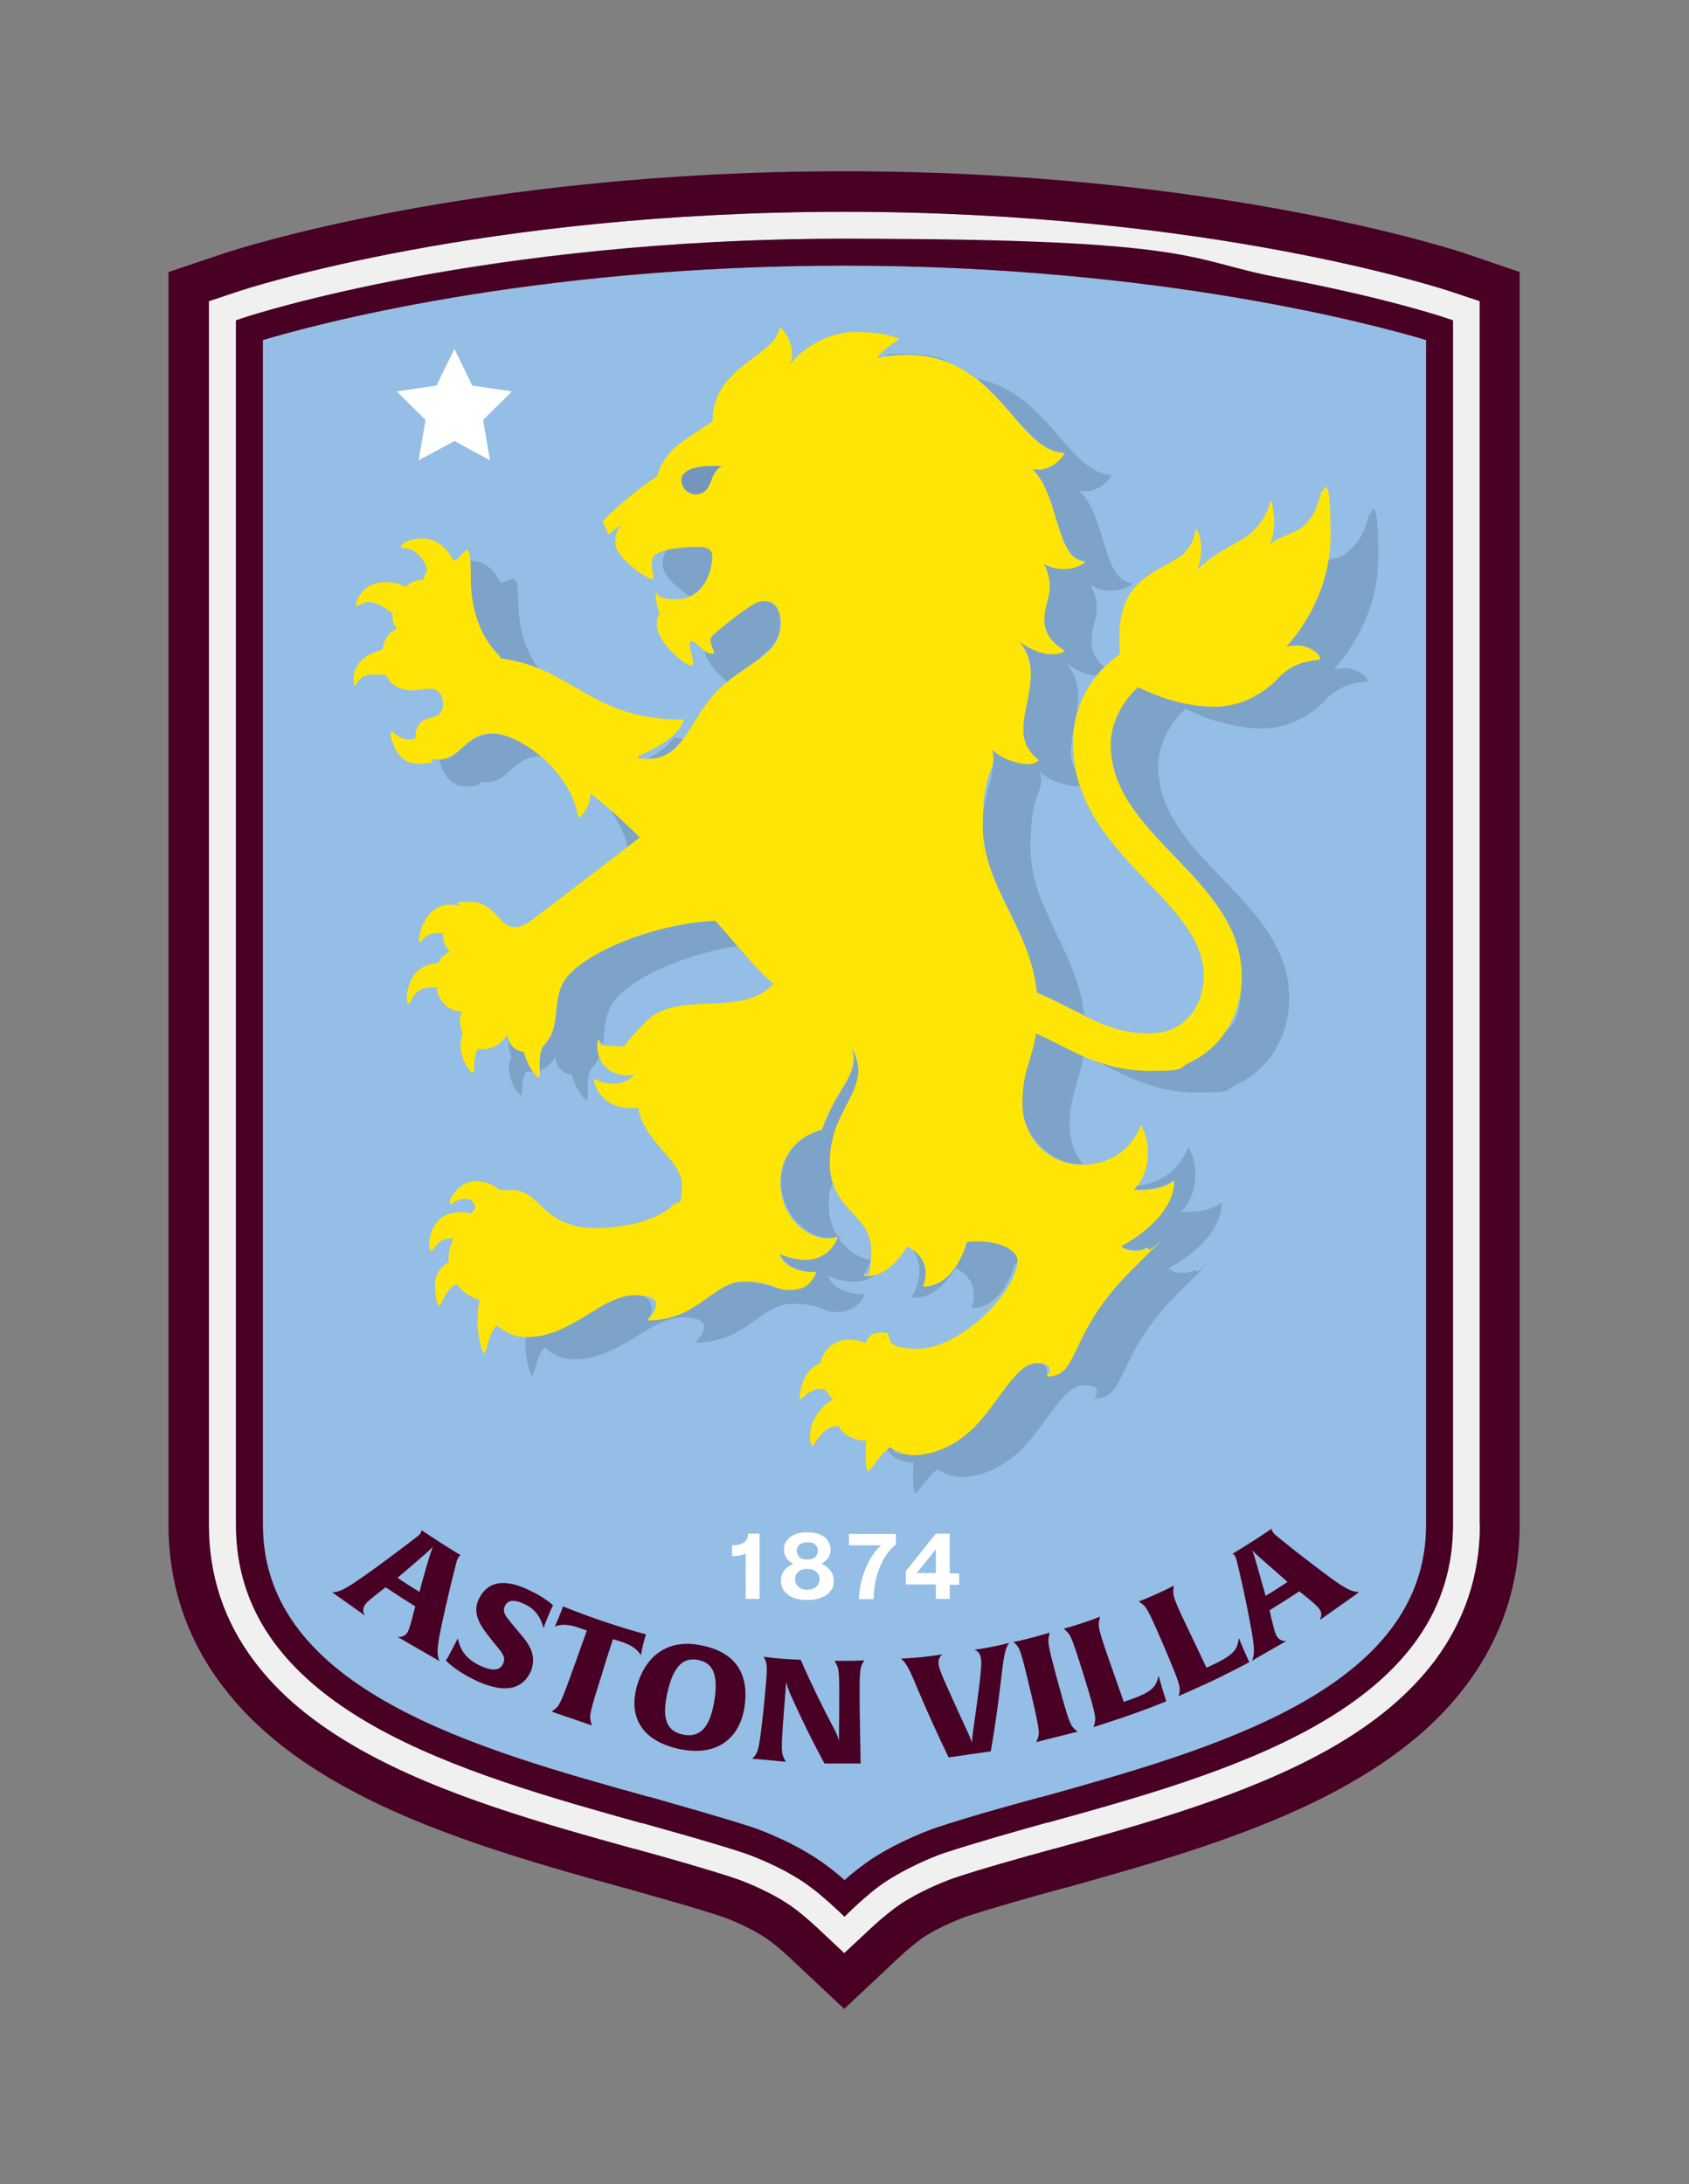 <?xml version="1.0" encoding="UTF-8"?>
<svg id="CREST" xmlns="http://www.w3.org/2000/svg" version="1.1" viewBox="0 0 608.4 786.9">
  <rect x="0" y="0" width="608.4" height="786.9" fill="#808080" stroke="none"/>
  <defs>
    <style>
      .cls-1 {
        fill: #7496bd;
      }

      .cls-1, .cls-2, .cls-3, .cls-4, .cls-5, .cls-6, .cls-7 {
        stroke-width: 0px;
      }

      .cls-2 {
        fill: #ffe505;
      }

      .cls-3 {
        fill: #480024;
      }

      .cls-4 {
        fill: #94bee5;
      }

      .cls-5 {
        fill: #f0f0f0;
      }

      .cls-6 {
        fill: #7da3c9;
      }

      .cls-7 {
        fill: #fff;
      }
    </style>
  </defs>
  <path class="cls-4" d="M94.7,122.5v426.8c0,59.4,77,80.8,138.9,98h.3c13.2,3.8,25.7,7.3,36.9,10.9.1,0,12.6,4.2,23.6,11.5,3.5,2.3,7,5.1,9.8,7.6,3.4-3,6.7-5.5,9.8-7.6,10.6-6.9,22.3-11,23.6-11.4,11.2-3.7,23.7-7.2,36.9-10.8h.3c61.9-17.3,138.9-38.7,138.9-98.1V122.5c-16.7-5-95.6-26.8-209.5-26.8s-192.8,21.8-209.5,26.8Z"/>
  <path class="cls-5" d="M304.2,703.8l-9.9-9.3c-3.8-3.5-7.4-6.5-10.5-8.5-8.7-5.7-19-9.2-19.1-9.2-10.7-3.5-23-7-36.1-10.6h-.2c-32.4-9-69.1-19.2-98.3-35.6-16.9-9.5-29.5-20-38.6-32.2-10.8-14.4-16.2-30.8-16.2-48.9V108.5l9.9-3.3c3.5-1.2,87.6-28.9,219-28.9s215.5,27.7,219,28.9l9.9,3.3v440.8c0,18.1-5.5,34.5-16.2,48.9-9.1,12.1-21.7,22.7-38.6,32.2-29.3,16.4-66,26.6-98.4,35.6h-.2c-13,3.6-25.4,7-36.1,10.6-.1,0-10.4,3.6-19,9.2-3.1,2.1-6.7,5-10.5,8.5l-9.9,9.5ZM85,115.4v433.9c0,15.9,4.8,30.4,14.3,43.1,8.3,11,19.9,20.7,35.6,29.5,28.2,15.9,64.3,25.9,96.1,34.7h.2c13.2,3.7,25.6,7.1,36.5,10.7.5.2,11.5,3.9,21.3,10.3,3.6,2.4,7.7,5.7,11.8,9.6h0l3.3,3.1,3.3-3.1c4.2-3.9,8.2-7.2,11.8-9.6,9.9-6.5,21.2-10.3,21.3-10.3,11-3.6,23.4-7.1,36.6-10.7h.2c31.9-8.8,67.9-18.9,96.1-34.7,15.7-8.8,27.3-18.5,35.6-29.5,9.5-12.7,14.3-27.2,14.3-43.1V115.4l-3.3-1.1c-3.4-1.1-86-28.3-215.8-28.3s-212.4,27.2-215.9,28.3l-3.3,1.1Z"/>
  <path class="cls-3" d="M304.2,690.5l-3.3-3.1c-2.9-2.7-7.3-6.6-11.8-9.6-9.9-6.5-21.2-10.3-21.3-10.3-10.9-3.6-23.3-7-36.4-10.7h-.3c-31.8-8.9-67.9-19-96.1-34.8-33.7-19-50-42.7-50-72.7V115.4l3.3-1.1c.8-.3,86.1-28.3,215.9-28.3s122.8,7.7,157,14.1c37.2,7,58,13.9,58.9,14.2l3.3,1.1v433.9c0,30-16.3,53.7-49.9,72.6-28.2,15.9-64.3,25.9-96.1,34.7h-.3c-13.1,3.7-25.5,7.2-36.5,10.8-.4,0-11.6,4-21.3,10.3-3.6,2.3-7.6,5.7-11.8,9.6l-3.3,3.2ZM94.7,122.5v426.8c0,59.4,77,80.8,138.9,98h.3c13.2,3.8,25.7,7.3,36.9,10.9.1,0,12.6,4.2,23.6,11.5,3.5,2.3,7,5.1,9.8,7.6,3.4-3,6.7-5.5,9.8-7.6,10.6-6.9,22.3-11,23.6-11.4,11.2-3.7,23.7-7.2,36.9-10.8h.3c61.9-17.3,138.9-38.7,138.9-98.1V122.5c-16.7-5-95.6-26.8-209.5-26.8s-192.8,21.8-209.5,26.8Z"/>
  <polygon class="cls-7" points="150.8 165.8 163.7 158.9 176.5 165.8 174 151.3 184.4 141 170.1 138.9 163.7 125.7 157.2 138.9 142.9 141 153.3 151.3 150.8 165.8"/>
  <g>
    <path class="cls-6" d="M233.5,273.4c5.8,0,9.4-3,12.5-7.2-1.1-.2-2.1-.3-3.1-.5-4.5,5.9-10.7,7.7-9.4,7.7Z"/>
    <path class="cls-6" d="M257.8,331.7c-19.2.8-42.6,9.3-52.2,18.8-8.3,8.3-2,18.6-10,26.5-1.3,2.6-1.2,6.2-1.2,8.6,3.9-1.4,5.6-4.7,5.6-4.7,0,0,.4,5.6,6,6.2,1.2,5,4.4,9.2,5.4,9.2s-.7-6.8,1.4-11.1c1.4-1.4,2.3-2.8,3-4.4-.9-2.5-.7-4.9-.4-5.8.1-.2.3-.3.4-.1.3.3.8.6,1.4,1,.9-5.8.3-11.9,5.6-17.2,8-8,25.9-15.3,42.8-17.9-2.7-3.2-5.4-6.4-7.8-9.1Z"/>
    <path class="cls-6" d="M272.9,216.9c-2.6.8-12.8,8.5-16.7,12.4-1.5,1.5,1.3,5.5.7,6.1,0,0-.1.1-.3.1-1,0-1.9-.3-2.8-.8.9,4,4.9,8.3,8.1,10.9,4.2-3.4,8.4-5.9,11.8-8.6.9-.9,2-1.8,3.3-2.9,2.4-2.6,4-5.5,4-9.7.1-5.3-2.7-9.2-8.1-7.5Z"/>
    <path class="cls-6" d="M187.6,394.5c1,0-.2-5.2,2-8.5.5.1,1,.2,1.5.2s.7,0,1-.1c-1.2-1.7-2.6-4.3-3.2-7.1-3.6-.4-5-2.8-5.6-4.5-.3,1.8,0,4.1.9,6.1-2.9,5.8,2.1,13.9,3.4,13.9Z"/>
    <path class="cls-6" d="M248.4,214.8c6.1-2.6,8.2-10.1,8.2-14.6s-1.6-3.4-4.8-3.4-7.5.2-11.6,1.2c-1.1,1.5-1.5,3.3-1.5,5.5,0,3.9,5.6,8.7,9.7,11.3Z"/>
    <path class="cls-6" d="M299.2,418.7c0-16.9,10.3-23.1,10.3-33.8s-1.6-6.8-2.5-7.9h0c-.1,0,0,.1,0,.1,3.1,10.1-4.9,13.4-10.7,29.6-7.2,2-14.9,8.2-14.9,19.2s9,20,17.2,20,2.3-.4,2.9-.6h.2c-2-3.2-3.2-7-3.2-11.3s.6-5.7,1.6-8c-.6-2-.9-4.4-.9-7.3Z"/>
    <path class="cls-6" d="M219.9,291.8c2.9,4.3,5.2,8.9,6.2,13.5,2.8-2.1,4.5-3.5,4.5-3.5-4.2-4.2-7.1-6.9-10.7-10Z"/>
    <path class="cls-6" d="M327.9,449.1c1.9,2.3,3.3,5,3.3,8.9s-1.9,8-2.7,9c-.1.2,0,.4.2.4,1.8.3,8.8.5,15.5-10.6,8.9,4.6,6.5,12.3,5.8,14.1-.1.2.1.4.3.4,11.6-.4,15.3-16.1,15.3-16.1.3,0,.7-.1,1-.1.1-.4.1-.9.1-1.3,0-4.3-8.1-7.8-18.3-6.7,0,0-3.7,15.7-15.3,16.1-.2,0-.3-.2-.3-.4.7-1.8,3-9.1-4.9-13.7Z"/>
    <path class="cls-6" d="M311.4,466.6c.1-.2,0-.4-.2-.4-8.6.1-12.2-4-12.9-6.5,8.9,3.6,14.2,1.9,17.2-.7-1.9.5-3.3.4-4,.3-.2,0-.3-.3-.2-.4.5-.7,1.6-2.3,2.3-5-4.5-.7-8.9-3.7-11.8-8.2h0c-.9,2.6-5.4,12.3-20.8,6,.7,2.5,4.3,6.6,12.9,6.5.2,0,.3.2.2.4-2.4,4.9-6.6,6-10,6-5.2,0-10.3-3-16-3-11.2,0-16.5,14-34.8,14,2.5-2.7,2.4-9.1-4.4-9.1-12.2,0-22.5,14.8-38.6,15.1h-.9c-.1.9-.1,1.9-.1,2.9,0,4.7,1.5,11,2.4,11s1.5-7.3,4.6-10.1c1.3,1.3,2.9,2.3,4.7,3.1,1.7.8,3.7,1.2,6,1.2h.4c16.2-.3,26.5-15.1,38.6-15.1s6.9,6.4,4.4,9.1c18.4,0,23.6-14,34.8-14s10.8,3,16,3c3.6,0,7.8-1.2,10.2-6.1Z"/>
    <path class="cls-6" d="M439.7,433.4c-5,4-14.4,3.1-14.4,3.1,4.4-3.5,7.6-13.5,3.1-22.9-.1-.2-.4-.2-.5,0-3.9,9.2-11.3,12.9-18.6,13.7-.4.4-.8.8-1.2,1.1,0,0,9.3.9,14.4-3.1.2-.1.4,0,.4.2-.5,13.9-19.2,23.2-19.2,23.2,2.3,2.3,7.5,1.9,9.5.6.2-.1.4,0,.4.3-.4,2.8-3.7,5.3-6.5,8.1-23.1,23.1-17.9,37.9-30.1,37.9.1-.5,1.1-4.8-3.7-4.8-7.5,0-13.6,14.2-22.5,23.1-6.1,6.1-13.6,10-22.1,10s-5.9-1.3-8.2-2.8c-.4.3-.7.6-1.1.9,2.3,3.9,6.8,4.9,9.7,4.9-.4,3.7-.3,10,.6,10.9.7.7,3.6-5.3,8-8.5,2.3,1.4,5.2,2.8,8.2,2.8,8.4,0,16-4,22.1-10,8.9-8.9,15-23.1,22.5-23.1s3.8,4.3,3.7,4.8c12.1,0,7-14.8,30.1-37.9s6.1-5.3,6.5-8.1c0-.2-.2-.4-.4-.3-2,1.3-7.2,1.7-9.5-.6,0,0,18.7-9.3,19.2-23.2,0-.3-.2-.4-.4-.3Z"/>
    <path class="cls-6" d="M158.2,273.7h0c.7,3.3,3.4,9.6,9.3,9.6s4.6-.7,5.8-1.7c.6.1,1.3.2,2.1.2,7.8,0,9.6-9.4,19.3-9.4h.1c-6-5-12.7-8.1-17.3-8.1-9.7,0-11.5,9.4-19.3,9.4Z"/>
    <path class="cls-6" d="M169.5,208.4c0,18.6,9.4,26.8,10.1,27.5.3.3.5.7.6,1.2,5.2.7,9.7,2,13.7,3.6-3-4-7.2-11.8-7.2-24.2s-2.5-6.6-6.4-6.6h0c-1.2-2.6-4.4-7.9-11.1-7.9s-2.5.1-3.4.4c2.3,1,3.7,3.3,3.7,6Z"/>
    <path class="cls-6" d="M484.1,240.7c-2.4,0-3.7.4-3.7.4,0,0,16.1-15.8,16.1-40.4s-2.7-15.5-3.1-15.5c-.8,0-.9,6.7-6,11.8s-5.9,3.5-8.8,4.8c-3.2,19.3-15.3,31.2-15.3,31.2,0,0,1.3-.4,3.7-.4,5.3,0,9.1,3.7,8.3,4.5-.7.7-7.9-.3-14.7,6.4,0,0-8.8,10.7-23.4,10.7s-27.4-7.1-27.4-7.1c-5.7,5.1-9.9,13-9.9,20.5s2.2,14.3,6.8,21.5c4.4,6.8,10.4,13.1,16.3,19.2,11.8,12.3,24.1,25.1,24.1,43.1s-2.9,16.9-8.2,23c-2.9,3.4-6.5,6.1-10.6,8-4.3,2-9.2,3-14.4,3-7.8,0-14.4-1.6-20.3-3.8,1.4.7,2.9,1.4,4.4,2.2,9,4.6,19.2,9.8,33.2,9.8s10-1,14.4-3c4.1-1.9,7.6-4.6,10.6-8,5.3-6.2,8.2-14.4,8.2-23,0-18-12.2-30.7-24.1-43.1-5.9-6.1-11.9-12.4-16.3-19.2-4.7-7.3-6.8-14.1-6.8-21.5s4.2-15.4,9.9-20.5c0,0,12.7,7.1,27.4,7.1s23.4-10.7,23.4-10.7c6.7-6.7,13.9-5.7,14.7-6.4.6-.9-3.2-4.6-8.5-4.6Z"/>
    <path class="cls-6" d="M340.9,130.2c.1-.1.1-.3-.1-.4-1.9-.7-6-2.3-15.4-2.3s-4.7.3-6.9.9c9-1.4,16.3-.5,22.4,1.8Z"/>
    <path class="cls-6" d="M390,419.3c-2.9-3.7-4.7-8.5-4.7-13.8,0-10.8,3.5-15.6,4.9-25.2-3.4-1.4-6.5-3-9.5-4.5-2.7-1.4-5.2-2.7-7.7-3.7-1.4,9.7-4.9,14.5-4.9,25.4s9.8,21.9,21.3,21.9c.3,0,.5,0,.6,0Z"/>
    <path class="cls-6" d="M383.1,163c.2,0,.3.2.2.4-1.5,2.7-5.6,5.6-9,5.6s-2.6-.2-2.6-.2c9.8,8.7,8.4,32.4,18.8,33.2.2,0,.3.3.2.5-1.5,1.3-3.9,2.3-8,2.3s-6.8-1.9-6.8-1.9c0,0,2.2,3.4,2.2,8.1s-1.9,5.9-1.9,12.6,5.6,9.6,7,10.5c.2.1.2.3,0,.4-.8.6-2.2,1-4.7,1s-8.7-2-12-5.3c.8.8,4.8,5.1,4.8,12.4s-2.7,12.9-2.7,20.2,4.3,9.9,5.4,10.7c.1.1.1.3,0,.4-.6.5-1.8,1.2-3.8,1.2s-8.9-1.4-12.8-5.2c2,8.5-3.4,15.2-3.4,27.3,0,22.2,17.1,36.5,19.5,60.3,4.6,1.8,8.9,4.1,13.2,6.3,1.3.7,2.6,1.3,3.9,1.9-2.7-23.3-19.4-38.5-19.4-60.4s5.4-18.8,3.4-27.3c3.9,3.9,10.6,5.2,12.8,5.2s1.1-.1,1.6-.2c-.6-1.8-1.1-3.6-1.5-5.4-1-1.7-1.8-3.9-1.8-6.7s.7-6.8,1.3-9.9c.2-.9.4-1.9.6-2.8.5-2.4.8-4.8.8-7.5,0-7.3-4-11.6-4.8-12.4,3,3,8.2,4.9,11.2,5.2.9-1.1,1.9-2.2,2.9-3.3-2.1-1.8-4.5-4.8-4.5-8.6,0-6.7,1.9-7.9,1.9-12.6s-2.2-8.1-2.2-8.1c0,0,3.1,1.9,6.8,1.9s6.5-1,8-2.3c.2-.2.1-.4-.2-.5-10.4-.8-9-24.5-18.8-33.2,0,0,1,.2,2.6.2,3.4,0,7.5-2.9,9-5.6.1-.2,0-.4-.2-.4-15.6-.8-22.4-29.5-48.3-34.6,13.2,10.4,19.9,26.1,31.3,26.6Z"/>
  </g>
  <g>
    <path class="cls-3" d="M150.7,594c-4.1-2.3-7.4-4.3-7.4-4.3,1,0,2.5,0,3.5-1.7.8-1.4,1.4-4,2.2-7.1.2-.7.4-1.5.6-2.2-3.6-2.2-7.1-4.5-10.7-6.9-.6.5-1.2.9-1.8,1.4-2.5,2-4.7,3.6-5.6,4.9-1.1,1.6-.6,3-.1,3.9,0,0-2.4-1.8-6-4.3-3.7-2.6-5.8-4.1-5.8-4.1,3.1,0,5.9-1.9,12.2-6.3,6.2-4.4,12.3-9,18.3-13.6.5-.4,1-.8,1.4-1.4.4-.6.3-1,.3-1.1,4.7,3.2,9.4,6.2,14.2,9.1,0,0-.5,0-.9.8-.3.6-.6,1.2-.7,1.8-1.9,7.3-3.6,14.6-5.2,22-1.6,7.5-2.1,10.8-.9,13.5-.2-.1-3.1-1.8-7.6-4.4ZM154.7,560.8c.7-2.2,1.1-3.4,1.3-3.7-.2.2-.9,1-2.8,2.7-3.3,2.9-6.6,5.7-10,8.6,2.6,1.8,5.3,3.5,7.9,5.1,1.1-4.3,2.3-8.5,3.6-12.7Z"/>
    <path class="cls-3" d="M170.8,605.1c-7.4-3.6-10.2-7-10.2-6.9,0,0,.7-1,2-3.5,1.5-2.8,2.3-4.5,2.3-4.5.7,3.3,2.2,7,7.7,9.7,3.8,1.8,7.2,2.5,8.6-.5,1.1-2.4-.3-4-2.4-6.5-1.2-1.4-2.3-2.9-3.4-4.3-3.2-4.1-5.2-8.3-2.7-13,3.3-6.2,9.4-6.8,17.8-2.8,6,2.8,8.7,5.5,8.7,5.5,0,0-.6,1.1-1.7,3.8-1.2,2.8-1.7,4.4-1.7,4.4-1-3.7-2.8-6.7-6.8-8.6-3.4-1.6-5.9-1.8-7.1.6-1.1,2.2.3,3.8,2.6,6.6,1,1.2,2,2.4,3,3.6,3.7,4.3,5.8,8.1,3.7,13.4-3.6,7.9-11.6,7.3-20.4,3Z"/>
    <path class="cls-3" d="M230.8,596.3c0,0-.2-.7-1.5-1.9-1.1-1.1-3-2.2-5.6-3-1-.3-1.9-.6-2.9-.9-1.4,4.3-2.8,8.6-4.1,13-4.6,14.4-4.4,14.7-3.8,17.1.1.3.2.7.3,1,0,0-2.1-.7-7.2-2.5-5.1-1.7-7.3-2.5-7.3-2.5.3-.2.6-.4.8-.6,1.9-1.4,2.3-1.7,7.5-16.3,1.5-4.1,2.9-8.2,4.4-12.3-1-.3-1.9-.7-2.9-1-2.5-.9-4.7-1.2-6.3-1-1.7.2-2.3.5-2.4.6,0,0,.7-1.4,1.7-3.9,1-2.4,1.3-3.4,1.3-3.4,9.8,4,19.8,7.3,29.9,10.1,0,0-.4,1.1-1,3.5-.6,2.5-.8,3.9-.9,4Z"/>
    <path class="cls-3" d="M245.2,630.2c-13.8-2.8-18.9-11.4-15.8-22.7,2.7-9.7,10-17.4,23-14.8,12,2.3,17.3,9.6,15.9,21.3-1.1,10-7.9,19.1-23.1,16.2ZM251.5,598c-5.5-1.1-9,2.4-11.1,11.8-2.1,9.3-.3,13.9,5.7,15.1,6.1,1.2,9.6-2.6,11.2-12,1.5-9.4-.3-13.8-5.8-14.9Z"/>
    <path class="cls-3" d="M310.8,599.1c-1,1.8-1.3,2.4-1.1,17.9.1,6.1.2,12.2.3,18.3,0,0-1.7,0-5.6,0h-7.4c-4.6-8.4-8.7-16.9-12.5-25.4-.8-1.9-1.3-3.9-1.3-4.1-.3,3.5-.5,7-.8,10.5-1.2,15.1-.9,15.3.2,17.5.2.3.3.6.5.9,0,0-1.9-.2-6-.6-4.4-.4-6.1-.5-6.1-.5.2-.3.4-.5.7-.8,1.3-1.7,1.8-2.2,3.4-17.7,1.5-15,1.3-15.3.4-17.4-.1-.3-.3-.6-.4-.9,0,0,2,.4,7,.8,4.2.3,6.3.3,6.3.3,3.7,8.5,7.8,16.9,12.2,25.2,1.1,2,1.5,3.7,1.6,4,0-3.5.1-7,.1-10.5.1-15.1-.1-15.3-1.2-17.4-.2-.3-.3-.6-.5-.9,0,0,1.6,0,5.3,0s5.4-.2,5.4-.2c-.2.4-.4.7-.5,1Z"/>
    <path class="cls-3" d="M360.6,605c-1,8.6-2.2,17.3-3.7,25.9,0,0-2.7.4-7.5,1.1-4.6.7-7.7,1.1-7.7,1.1-3.8-7.9-7.4-15.8-10.8-23.8-2.9-7-4.2-10.1-6.4-11.8,0,0,2,0,7.3-.5,5.5-.6,7.6-1,7.6-1-.6.6-1.6,1.6-1.3,3.5.2,1.8,1.5,4.7,3.1,8.3,2.5,5.6,5.1,11.3,7.7,16.9.6,1.3,1.1,2.8,1.2,3,0-.2.1-1.7.3-3.2.9-6.1,1.7-12.3,2.5-18.4.4-4,.8-7.1.4-8.9-.3-1.9-1.5-2.6-2.3-2.9,0,0,2.1-.2,6.6-1.1,4.2-.8,5.9-1.4,5.9-1.4-1.6,2.3-2,5.6-2.9,13.2Z"/>
    <path class="cls-3" d="M380.7,625.7c-5.2,1.3-7.4,1.9-7.4,1.9.1-.3.2-.7.4-1,.8-2.2,1-2.6-2.6-17.8-3.5-14.7-3.7-14.9-5.3-16.6l-.7-.7s1.9-.3,6.5-1.5c4.9-1.3,6.5-1.9,6.5-1.8-.1.3-.2.7-.2,1-.5,2.2-.7,2.6,3.4,17.6,4,14.6,4.3,14.7,6.1,16.4.3.2.5.5.8.7,0-.1-2.3.5-7.5,1.8Z"/>
    <path class="cls-3" d="M419.5,611c.2.6.4,1.3.6,1.9-7.1,2.9-14.4,5.5-21.6,7.8-3.2,1-4.6,1.5-4.6,1.5.1-.3.2-.7.3-1,.6-2.2.8-2.7-3.8-17.6-4.5-14.4-4.8-14.6-6.5-16.2l-.7-.7s1.8-.4,6.7-2c4.8-1.6,6.3-2.3,6.3-2.3-.1.4-.1.7-.2,1.1-.5,2.3-.4,3.3,3.5,14.5,1.8,5,3.5,10.1,5.3,15.1,1.3-.5,2.6-.9,3.9-1.4,7.2-2.7,7.6-4.5,8.7-8,0,0,.4,2,2.1,7.3Z"/>
    <path class="cls-3" d="M449.2,597c.3.6.5,1.2.8,1.8-6.9,3.7-13.8,7.1-20.9,10.2-3.1,1.4-4.5,2-4.5,2,.1-.3.1-.7.2-1,.4-2.3.5-2.8-5.6-17.1-6-13.9-6.3-14-8.2-15.4-.3-.2-.5-.4-.8-.6,0,0,1.8-.6,6.5-2.7,4.6-2.1,6.1-3,6.1-3,0,.4-.1.7-.1,1.1-.3,2.3-.1,3.4,5,14,2.3,4.8,4.6,9.7,6.9,14.5,1.3-.6,2.5-1.2,3.8-1.8,7-3.5,7.2-5.4,7.9-8.9,0,0,.6,1.9,2.9,6.9Z"/>
    <path class="cls-3" d="M482.5,578.6c-3.9,2.8-7.1,5-7.1,5,.4-.9,1-2.3-.1-3.9-.9-1.3-3-3-5.5-5-.6-.5-1.2-1-1.8-1.4-3.5,2.3-7.1,4.6-10.7,6.8.2.7.4,1.5.5,2.2.8,3.1,1.3,5.8,2.1,7.1,1,1.7,2.5,1.8,3.4,1.8,0,0-2.6,1.5-6.3,3.6-3.9,2.2-6,3.5-6,3.5,1.2-2.8.7-6.2-.7-13.7-1.4-7.5-3-14.9-4.8-22.3-.2-.6-.3-1.2-.7-1.8-.3-.6-.8-.7-.9-.7,4.8-2.9,9.5-5.9,14.2-9.1,0,0-.1.5.3,1.1s.8,1,1.3,1.4c5.8,4.8,11.8,9.4,17.8,13.9,6.1,4.5,8.9,6.4,12,6.4.1.1-2.7,2.1-7,5.1ZM453.9,561.2c-1.7-1.5-2.6-2.4-2.8-2.7.1.3.5,1.3,1.2,3.7,1.2,4.2,2.4,8.4,3.6,12.7,2.7-1.6,5.3-3.3,7.9-5-3.3-2.9-6.6-5.8-9.9-8.7Z"/>
  </g>
  <g>
    <path class="cls-7" d="M263.7,560.6v-3.9c3.8,0,5.7-1.4,5.8-4.2h4.1v23.5h-5v-16.4c-.8.6-2.5,1-4.9,1Z"/>
    <path class="cls-7" d="M285.9,575.6c-1.4-.5-2.6-1.4-3.4-2.4-.8-1.1-1.2-2.4-1.2-3.9,0-2.6,1.5-4.6,4.4-5.9h0c-2.2-1.3-3.3-2.9-3.3-5.1s.4-2.4,1.1-3.4,1.7-1.7,3-2.2,2.7-.7,4.3-.7,3,.2,4.3.7,2.3,1.2,3,2.2,1.1,2.1,1.1,3.4c0,2.1-1.1,3.8-3.3,5h0c2.9,1.4,4.4,3.4,4.4,6s-.4,2.9-1.2,3.9c-.8,1.1-2,1.9-3.4,2.4s-3,.8-4.8.8c-1.9,0-3.5-.2-5-.8ZM287.6,571.6c.8.7,1.8,1.1,3.2,1.1s2.4-.4,3.2-1.1c.8-.7,1.2-1.6,1.2-2.7s-.4-2-1.2-2.7c-.8-.7-1.8-1-3.2-1s-2.4.3-3.2,1c-.8.7-1.2,1.6-1.2,2.7s.4,2,1.2,2.7ZM288,561c.6.6,1.6.8,2.8.8s2.1-.3,2.8-.8c.6-.6,1-1.3,1-2.3s-.3-1.7-1-2.3c-.6-.6-1.6-.8-2.8-.8s-2.1.3-2.8.8c-.6.6-1,1.3-1,2.3.1.9.4,1.7,1,2.3Z"/>
    <path class="cls-7" d="M310.6,568.5c.7-2.5,1.7-4.8,2.9-6.9,1.2-2.1,2.5-3.7,3.9-4.9h0c0,0-11.6,0-11.6,0v-4.1h16.9v3.8c-2.6,2.1-4.5,4.9-5.9,8.5s-2.1,7.3-2.1,11.2h-5.3c.1-2.5.4-5,1.2-7.5Z"/>
    <path class="cls-7" d="M337.1,570.8h-10.8v-4.8l10.8-13.5h5v14.3h3.4v4.1h-3.4v5.1h-5v-5.2ZM337.1,566.7v-8.6l-6.9,8.6h6.9Z"/>
  </g>
  <path class="cls-1" d="M258.5,169.1c-2.4,2.4-2.1,5.4-4.2,7.5-.9.9-2.1,1.5-3.7,1.5-3.1,0-5.2-2.6-5.2-5.2s3.1-5.1,11.5-5.1,2.2,0,3.3.1c-.6.2-1.2.6-1.7,1.2"/>
  <path class="cls-2" d="M466.9,232.6c-2.4,0-3.7.4-3.7.4,0,0,16.1-15.8,16.1-40.4s-2.7-15.5-3.1-15.5c-.8,0-.9,6.7-6,11.8-3.7,3.7-9.6,4.1-12.9,7.4,3.2-6.8.9-15.9.4-15.9s-.2,4.8-6.3,10.9c-3.9,3.9-12.8,6.7-20.2,14,3.1-7.2.4-14.7-.3-14.7s0,4.3-4.2,8.5c-3.9,3.9-11.4,5.8-17,11.5-7.8,7.8-6.4,19.6-6.4,23.9v1.2c-1.1.8-2.2,1.7-3.3,2.6-8.8,7.7-13.5,17.9-13.5,29.4,0,22,14.2,36.8,26.8,50,5.6,5.8,10.8,11.3,14.6,17,3.9,5.9,5.7,11.3,5.7,16.9s-1.8,10.7-5,14.4c-3.6,4.2-8.5,6.3-14.8,6.3-10.8,0-18.7-4-27.1-8.3-4.3-2.2-8.6-4.5-13.2-6.3-2.4-23.7-19.5-38.1-19.5-60.3s5.4-18.8,3.4-27.3c3.9,3.9,10.6,5.2,12.8,5.2s3.1-.7,3.8-1.2c.1-.1.1-.3,0-.4-1.1-.8-5.4-4.3-5.4-10.7s2.7-12.9,2.7-20.2-4-11.6-4.8-12.4c3.3,3.3,9.1,5.3,12,5.3s3.9-.4,4.7-1c.1-.1.1-.3,0-.4-1.4-.9-7-4.7-7-10.5s1.9-7.9,1.9-12.6-2.2-8.1-2.2-8.1c0,0,3.1,1.9,6.8,1.9s6.5-1,8-2.3c.2-.2.1-.4-.2-.5-10.4-.8-9-24.5-18.8-33.2,0,0,1,.2,2.6.2,3.4,0,7.5-2.9,9-5.6.1-.2,0-.4-.2-.4-18.8-1-24.8-42.6-67.2-34.2,2.2-3.1,6.3-5.7,7.7-6.6.2,0,.2-.4,0-.5-1.9-.7-6-2.3-15.4-2.3s-18.6,5.2-23.7,11.8c2.3-4.6-.5-10.4-3.1-13.3-.1-.2-.4,0-.5,0-.3,1.2-1.3,3.7-2.9,5.3-7.6,7.6-21.3,12.5-21.3,28.4,0,0-4.5,2.9-10.5,7-6.1,4.1-9.3,10.6-9.3,12.7-2.3,1.2-11.9,8.3-19.6,16-.2.2-.2.5-.1.7.8,1.3,1.4,2.9,1.7,3.8.1.4.6.5.9.2,1-1,3.1-2.8,4.1-3.1-1.7,1.7-2.3,3.8-2.3,6.4,0,5.8,12.8,13.9,13.6,13.1.6-.6-1.5-6.5.4-8.4,2.9-2.9,13.1-3.2,16.2-3.2s4.8,1.2,4.8,3.4c0,5.4-3.1,15.5-12.9,15.5s-6.5-3.8-7.2-3.2c-.6.6-.1,6.3,1.2,8.2,0,0-1.1,1.3-1.1,4,0,7,11.6,16,12.8,14.8s-2.4-8.7-.4-8.7,4.2,4.5,7.8,4.5.2-.1.3-.1c.6-.6-2.3-4.6-.7-6.1,3.9-3.9,14.1-11.6,16.7-12.4,5.4-1.7,8.2,2.2,8.2,7.5,0,11.8-12.5,14.2-22.7,24.3-10.2,10.2-12.2,24.7-25,24.7s9.5-3.1,12.7-14.2c-33.5.3-39.2-18.4-66-22-.1-.4-.3-.8-.6-1.2-.7-.7-10.1-9-10.1-27.5s-2.5-6.6-6.4-6.6h0c-1.2-2.6-4.4-7.9-11.1-7.9s-8,3-7.6,3.3c.4.4,3.1-.6,6.4,2.7,1.9,1.9,2.7,4.1,3,5.6-.8,1-1.3,2.1-1.3,3.4,0,0-3.3-.6-6.5,2.4-1.4-.8-3.7-1.7-7.2-1.7-9.2,0-11.1,8.3-10.7,8.7.4.4,2-1.5,4.8-1.5s6.6,2.6,8.4,4.1c-.2,2.1.2,4.1,1.6,5.5,0,0-4.4,1.3-5.2,7.5-.2,0-.4.1-.6.2-12.2,3.4-9.9,12.9-9.4,12.9s1.1-4.1,6.7-4.1,3.5.2,4.7.5c2.2,4.2,6.1,5.2,8.9,5.2s4.9-.6,7-.6,4.5,1.7,4.5,5.6c0,5.7-5.5,4-8,6.5-1.7,1.7-1.9,3.2-1.9,5.5v.3c-.8.2-1.6.4-2.4.4-3.8,0-6-3.4-6.5-2.9-.7.7,1.6,11.6,9.3,11.6s4.6-.7,5.8-1.7c.6.1,1.3.2,2.1.2,7.8,0,9.6-9.4,19.3-9.4s28.3,13.4,31,30.1c0,.2.3.3.4.2,4.2-3.5,4-8.7,4-8.7,7.9,6.4,11.2,9.4,17.8,15.9,0,0-38.5,29.6-40.5,30.8-1.7,1-2.6,1.5-4.7,1.5-5.4,0-7.1-9.1-15.8-9.1s-2.9.5-3.9,1.3c-.9-.2-2-.3-3.4-.3-10.2,0-12,13.7-11.1,13.7s1.7-3.5,6.5-3.5,1.3.1,1.9.2c0,2.6,1,5.1,2.7,6.4,0,0-2.8,1-4.4,4.3-12.1.4-11.9,14.7-10.7,14.7s1.3-6,8.3-6,1.2.2,1.8.5c1.2,5.3,4.9,8.2,9.2,8.2-1.1,2-.9,5.2.3,8-2.8,5.9,2.2,13.9,3.5,13.9s-.2-5.2,2-8.5c.5.1,1,.2,1.5.2,6.3,0,9-5.3,9-5.3,0,0,.4,5.6,6,6.2,1.2,5,4.4,9.2,5.4,9.2s-.7-6.8,1.4-11.1c8-8,1.7-18.3,10-26.5,9.5-9.5,32.9-18,52.2-18.8,7,7.8,16.6,19.7,21,22.7l-.5.5c-11.9,11.9-33.9,1.5-45.5,13.1s-5.2,8.8-11.7,8.8-4.3-1.1-5.2-2-.4-.1-.4.1c-.4,1.4-.7,6,2.8,9.5s9,3.3,10.3,2.6c-3.2,4.3-10.2,4.1-14.3,1.7-.2-.1-.5.1-.4.3,3.2,12.4,16,10,16,10,2.7,13.3,15.8,18.8,15.8,27.7s-1,5.3-3.1,7.4c-5,5-16,8.3-28,8.3-19.3,0-19.6-13.7-30.1-13.7s-2.7.2-4,.5c-1.5-1.7-4.8-3.7-9-3.7-6.4,0-10.2,7.3-9.3,8.2.5.5,2.4-1.8,5.3-1.8s3.2,1.2,3.9,3.2c-.5.6-1,1.3-1.4,2.1-1.1-.3-2.4-.5-4.1-.5-12.1,0-11.9,14-10.6,14s2.3-5.2,8.2-4.5c-1.2,2.2-1.8,4.6-1.8,7.3v1.2c-2.8,1.6-4.9,4.6-4.9,8.1,0,5.1,1,7.6,1.7,7.6s1.7-5.9,6.1-7.8c2,2.7,4.9,4.8,8.3,5.7-.4,1.7-.8,4.4-.8,8.2s1.5,11,2.4,11,1.5-7.3,4.6-10.1c1.3,1.3,2.9,2.3,4.7,3.1,1.7.8,3.7,1.2,6,1.2h.4c16.2-.3,26.5-15.1,38.6-15.1s6.9,6.4,4.4,9.1c18.4,0,23.6-14,34.8-14s10.8,3,16,3,7.6-1.1,10-6c.1-.2,0-.4-.2-.4-8.6.1-12.2-4-12.9-6.5,15.4,6.2,19.9-3.4,20.8-5.9.1-.2-.1-.4-.4-.3-.6.3-1.7.6-2.9.6-8.3,0-17.2-8.4-17.2-20s7.6-17.2,14.9-19.2c5.7-16.2,13.8-19.5,10.7-29.6h0c.9,1,2.5,5.4,2.5,7.8,0,10.7-10.3,16.8-10.3,33.8s14.9,18.4,14.9,31.2-1.9,8-2.7,9c-.1.2,0,.4.2.4,1.8.3,8.8.5,15.5-10.6,8.9,4.6,6.5,12.3,5.8,14.1-.1.2.1.4.3.4,11.6-.4,15.3-16.1,15.3-16.1,10.2-1.1,18.3,2.4,18.3,6.7,0,11.1-20.7,31.8-35.8,31.8s-7.6-5.9-12.5-5.9-5.3,1.7-6.4,3.9c-2-.9-4-1.3-5.9-1.3-4.8,0-9,2.7-10.5,8.6-6.5,2.1-7.8,12.2-7.2,12.9.5.5,3.7-4.8,9-3.6.9,1.5,2,2.7,2.9,3.6-1.1.6-2.2,1.3-3.5,2.6-6.4,6.4-4.8,13.5-4.2,14.1s1.8-2.5,3.6-4.3c1.4-1.4,3.4-2.9,6.1-2.7,2.2,4.1,6.9,5.2,9.9,5.2-.4,3.7-.3,10,.6,10.9.7.7,3.6-5.3,8-8.5,2.3,1.4,5.2,2.8,8.2,2.8,8.4,0,16-4,22.1-10,8.9-8.9,15-23.1,22.5-23.1s3.8,4.3,3.7,4.8c12.1,0,7-14.8,30.1-37.9s6.1-5.3,6.5-8.1c0-.2-.2-.4-.4-.3-2,1.3-7.2,1.7-9.5-.6,0,0,18.7-9.3,19.2-23.2,0-.2-.3-.4-.4-.2-5,4-14.4,3.1-14.4,3.1,4.4-3.5,7.6-13.5,3.1-22.9-.1-.2-.4-.2-.5,0-4.3,10.3-13.2,13.8-21.2,13.8-11.5,0-21.3-9.3-21.3-21.9s3.5-15.7,4.9-25.4c2.5,1.1,5,2.3,7.7,3.7,9,4.6,19.2,9.8,33.2,9.8s10-1,14.4-3c4.1-1.9,7.6-4.6,10.6-8,5.3-6.2,8.2-14.4,8.2-23,0-18-12.2-30.7-24.1-43.1-5.9-6.1-11.9-12.4-16.3-19.2-4.7-7.3-6.8-14.1-6.8-21.5s4.2-15.4,9.9-20.5c0,0,12.7,7.1,27.4,7.1s23.4-10.7,23.4-10.7c6.7-6.7,13.9-5.7,14.7-6.4.5-1.3-3.3-5-8.6-5M258.5,169.1c-2.4,2.4-2.1,5.4-4.2,7.5-.9.9-2.1,1.5-3.7,1.5-3.1,0-5.2-2.6-5.2-5.2s3.1-5.1,11.5-5.1,2.2,0,3.3.1c-.6.2-1.2.6-1.7,1.2"/>
  <path class="cls-3" d="M527.8,91.3c-3.6-1.2-89.9-29.6-223.6-29.6s-220,28.4-223.6,29.6l-19.9,6.7v451.3c0,21.3,6.4,40.7,19.1,57.6,10.3,13.8,24.4,25.6,43.1,36.1,30.8,17.3,68.4,27.8,101.5,37h.2c12.9,3.7,25,7,35.3,10.4.1,0,8.7,3,15.7,7.6,2.4,1.6,5.5,4.1,8.6,7l19.9,18.7,19.9-18.7c3.1-2.9,6.2-5.4,8.5-7,6.5-4.3,14.8-7.3,15.7-7.6,10.4-3.4,22.5-6.8,35.3-10.3h.2c33.2-9.3,70.8-19.8,101.5-37.1,18.7-10.5,32.8-22.3,43.1-36.1,12.7-17,19.1-36.4,19.1-57.6V98l-19.6-6.7ZM533.1,549.3c0,18.1-5.5,34.5-16.2,48.9-9.1,12.1-21.7,22.7-38.6,32.2-29.3,16.4-66,26.6-98.4,35.6h-.2c-13,3.6-25.4,7-36.1,10.6-.1,0-10.4,3.6-19,9.2-3.1,2.1-6.7,5-10.5,8.5l-10,9.3-9.9-9.3c-3.8-3.5-7.4-6.5-10.5-8.5-8.7-5.7-19-9.2-19.1-9.2-10.7-3.5-23-7-36.1-10.6h-.2c-32.4-9-69.1-19.2-98.3-35.6-16.9-9.5-29.5-20-38.6-32.2-10.8-14.4-16.2-30.8-16.2-48.9V108.5l9.9-3.3c3.5-1.2,87.6-28.9,219-28.9s215.5,27.7,219,28.9l9.9,3.3v440.8h0Z"/>
</svg>